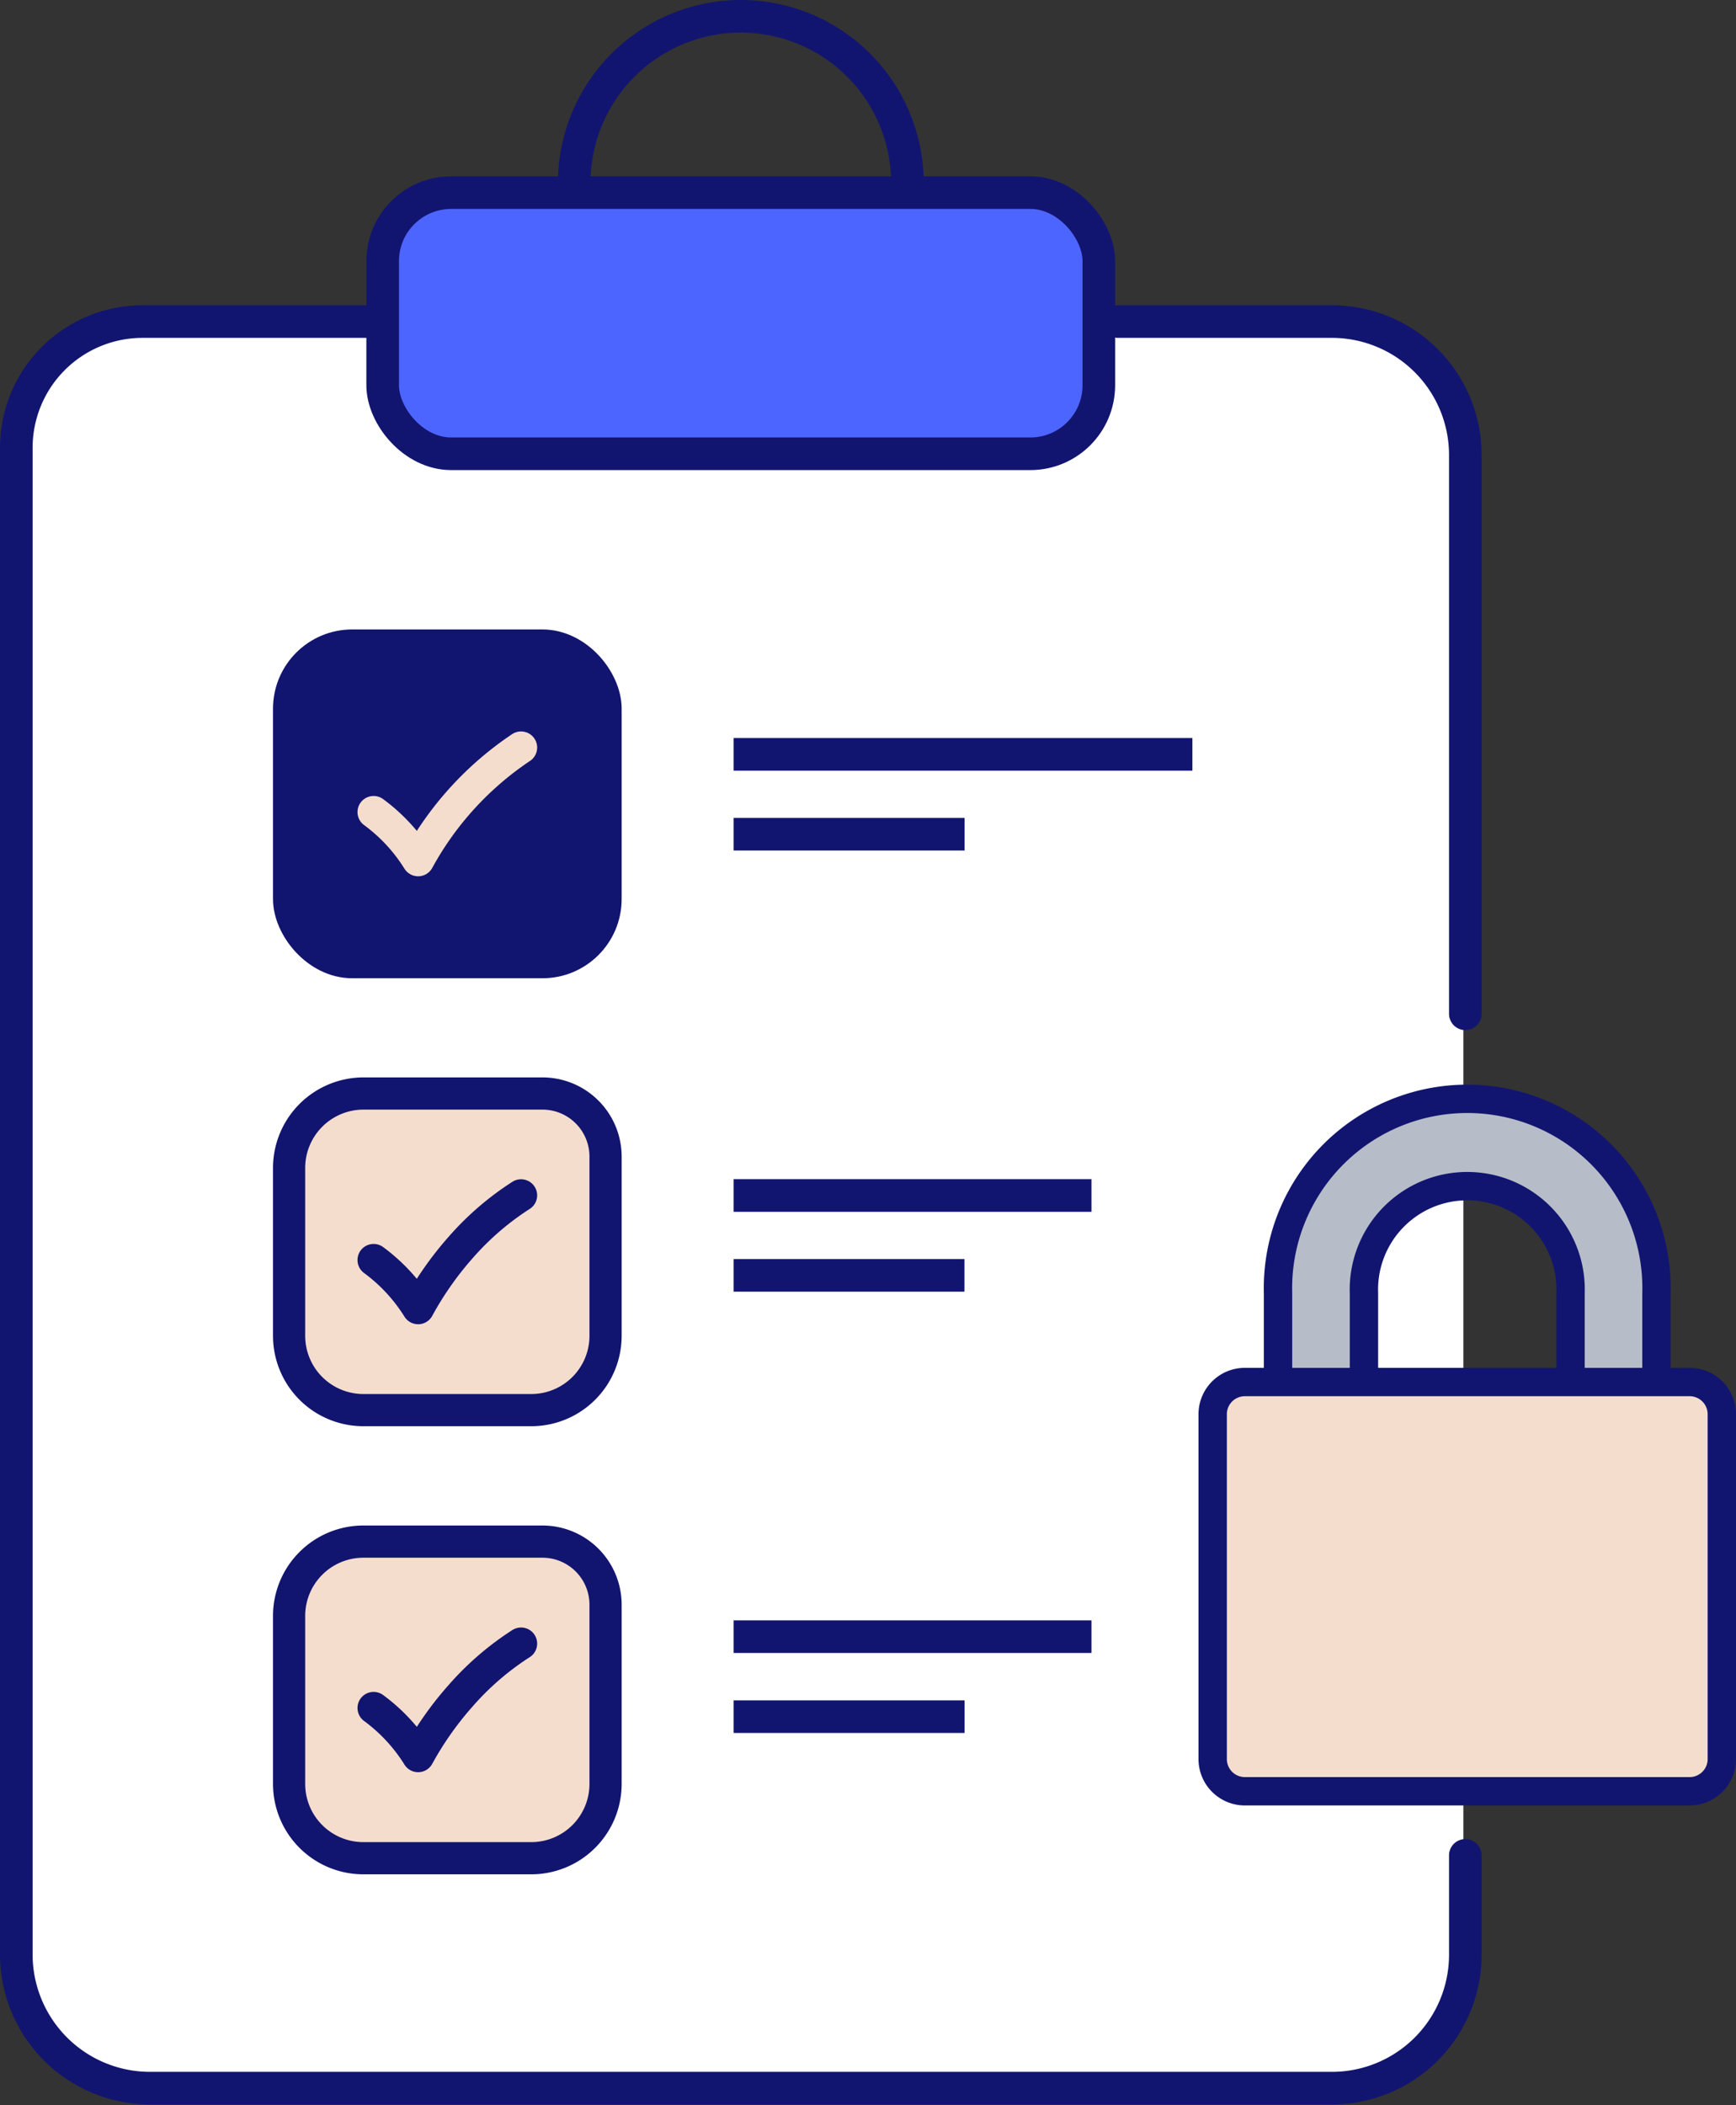 <?xml version="1.0" encoding="utf-8"?>
<svg xmlns="http://www.w3.org/2000/svg" viewBox="0 0 122.44 148.41"><rect x="0" y="0" width="122.44" height="148.41" fill="#333333" stroke="none"/><defs><style>.cls-1{fill:#fff;}.cls-11,.cls-2,.cls-4,.cls-7,.cls-8{fill:none;}.cls-11,.cls-2,.cls-3,.cls-4,.cls-5,.cls-6,.cls-8,.cls-9{stroke:#12156f;}.cls-11,.cls-2,.cls-7,.cls-8,.cls-9{stroke-linecap:round;}.cls-11,.cls-2,.cls-4,.cls-7,.cls-8,.cls-9{stroke-linejoin:round;}.cls-2,.cls-3,.cls-4{stroke-width:2.3px;}.cls-3{fill:#4d65ff;}.cls-3,.cls-5,.cls-6{stroke-miterlimit:10;}.cls-10,.cls-5{fill:#f5ddce;}.cls-5,.cls-6,.cls-7,.cls-8{stroke-width:2.27px;}.cls-6{fill:#12156f;}.cls-7{stroke:#f5ddce;}.cls-9{fill:#b6bdc9;}.cls-11,.cls-9{stroke-width:2px;}</style></defs><g id="Layer_2" data-name="Layer 2"><g id="Artwork"><path class="cls-1" d="M103.21,130.67v7.06a9.42,9.42,0,0,1-9.41,9.41H10.42A9.44,9.44,0,0,1,1,137.73V31.45a8.91,8.91,0,0,1,8.9-8.91H93.8A9.42,9.42,0,0,1,103.21,32v98.72Z"/><path class="cls-2" d="M103.35,130.8v7a9.41,9.41,0,0,1-9.41,9.41H10.56a9.43,9.43,0,0,1-9.41-9.41V31.57a8.9,8.9,0,0,1,8.9-8.9H27.69"/><path class="cls-2" d="M78.87,22.67H93.94a9.41,9.41,0,0,1,9.41,9.41V71.47"/><rect class="cls-3" x="26.99" y="13.58" width="50.51" height="18.41" rx="4.83"/><path class="cls-2" d="M40.5,12.9a11.75,11.75,0,0,1,23.5,0"/><line class="cls-4" x1="84.1" y1="53.18" x2="51.74" y2="53.18"/><line class="cls-4" x1="51.74" y1="58.81" x2="68.03" y2="58.81"/><line class="cls-4" x1="76.98" y1="84.28" x2="51.74" y2="84.28"/><line class="cls-4" x1="51.74" y1="89.91" x2="68.02" y2="89.91"/><path class="cls-5" d="M42.71,113.13v12.62A5.24,5.24,0,0,1,37.47,131H25.63a5.24,5.24,0,0,1-5.24-5.24V113.91a5.24,5.24,0,0,1,5.24-5.23H38.26A4.45,4.45,0,0,1,42.71,113.13Z"/><line class="cls-4" x1="76.98" y1="115.38" x2="51.74" y2="115.38"/><line class="cls-4" x1="51.74" y1="121.02" x2="68.03" y2="121.02"/><rect class="cls-6" x="20.39" y="45.51" width="22.32" height="22.32" rx="4.45"/><path class="cls-5" d="M42.71,81.54V94.17a5.24,5.24,0,0,1-5.24,5.24H25.63a5.24,5.24,0,0,1-5.24-5.24V82.33a5.25,5.25,0,0,1,5.24-5.24H38.26A4.45,4.45,0,0,1,42.71,81.54Z"/><path class="cls-7" d="M26.35,57.25a12.23,12.23,0,0,1,3.14,3.39,22.58,22.58,0,0,1,7.26-7.94"/><path class="cls-8" d="M26.35,120.41a12.23,12.23,0,0,1,3.14,3.39,23.1,23.1,0,0,1,2.95-4.2,20,20,0,0,1,4.31-3.73"/><path class="cls-8" d="M26.35,88.83a12.23,12.23,0,0,1,3.14,3.39A23.1,23.1,0,0,1,32.44,88a20,20,0,0,1,4.31-3.73"/><path class="cls-9" d="M116.83,97.56h-6.06V91.18a7.29,7.29,0,1,0-14.57,0v6.38H90.14V91.18a13.35,13.35,0,1,1,26.69,0Z"/><path class="cls-10" d="M121.44,99.71V124a2.27,2.27,0,0,1-2.25,2.28H87.78A2.27,2.27,0,0,1,85.53,124V99.71a2.27,2.27,0,0,1,2.25-2.28h31.41A2.27,2.27,0,0,1,121.44,99.71Z"/><path class="cls-11" d="M121.44,99.71V124a2.27,2.27,0,0,1-2.25,2.28H87.78A2.27,2.27,0,0,1,85.53,124V99.71a2.27,2.27,0,0,1,2.25-2.28h31.41A2.27,2.27,0,0,1,121.44,99.71Z"/></g></g></svg>